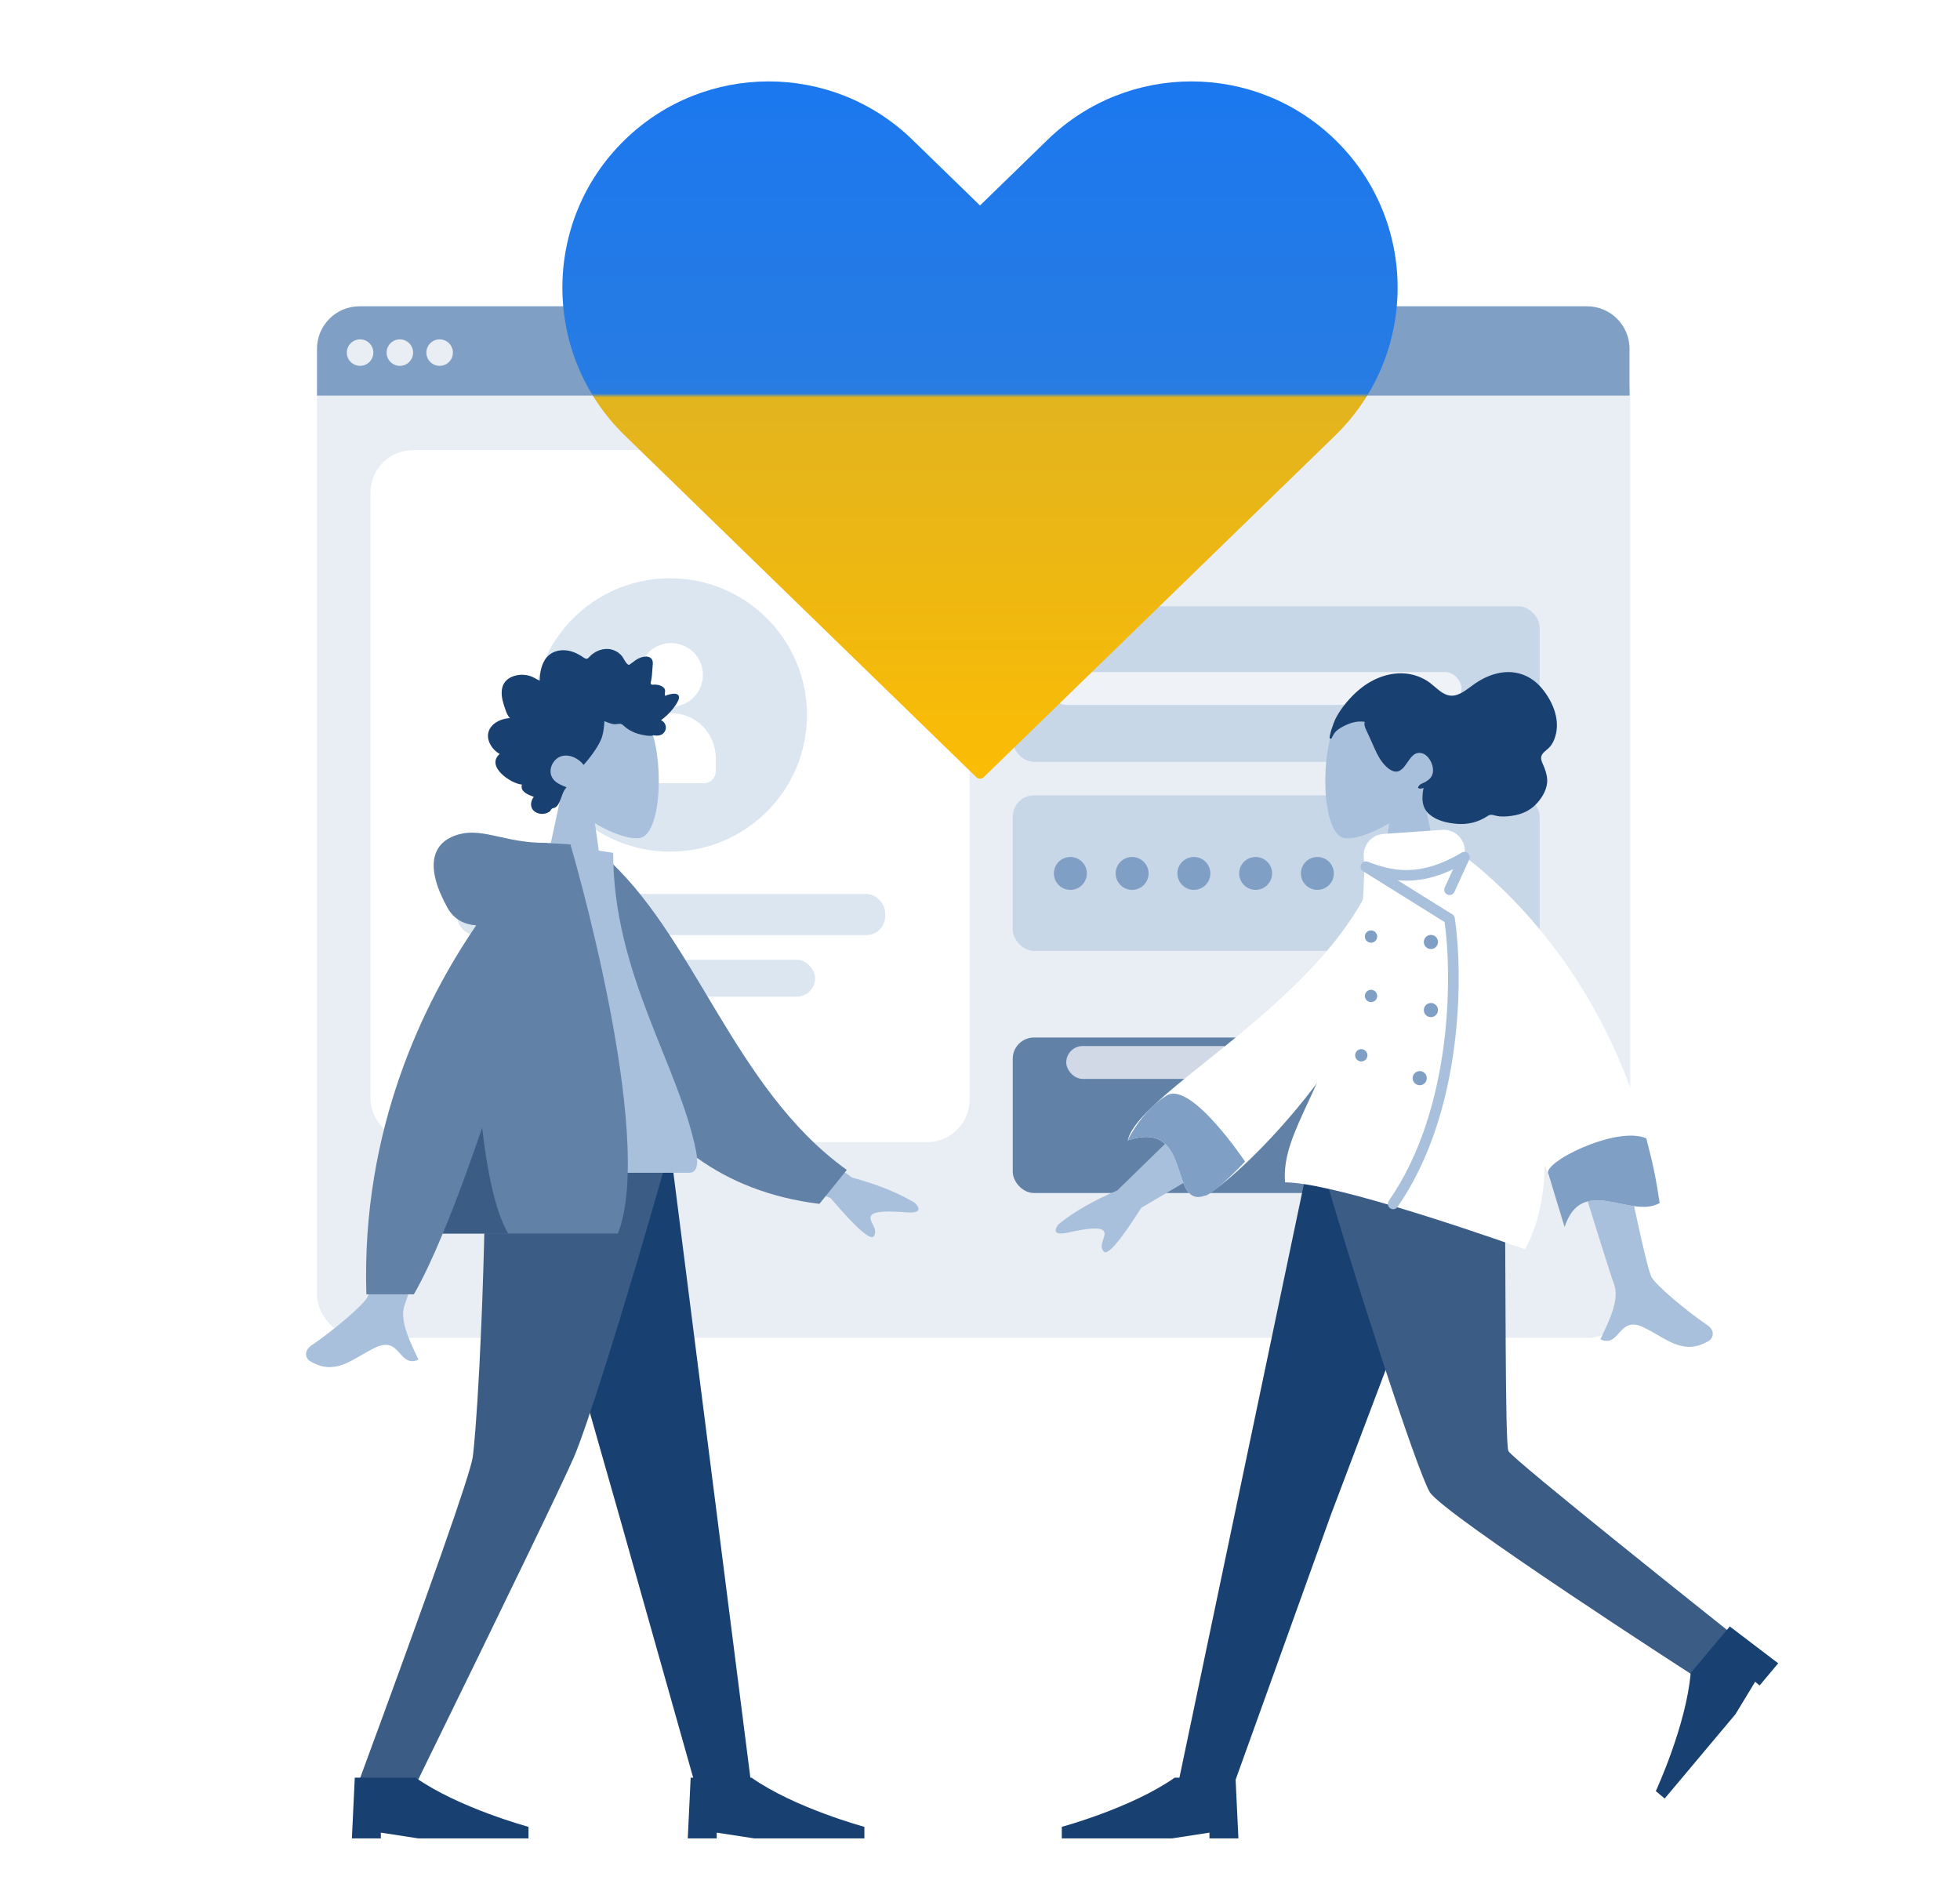 <svg width="369" height="354" viewBox="0 0 369 354" fill="none" xmlns="http://www.w3.org/2000/svg">
<rect x="59.68" y="66.175" width="247.24" height="185.693" rx="8" fill="#E9EEF4"/>
<path d="M59.68 65.664C59.68 61.246 63.261 57.664 67.68 57.664H298.782C303.2 57.664 306.782 61.246 306.782 65.664V74.483H59.68V65.664Z" fill="#7F9FC5"/>
<path fill-rule="evenodd" clip-rule="evenodd" d="M67.791 68.877C69.169 68.877 70.287 67.761 70.287 66.385C70.287 65.009 69.169 63.894 67.791 63.894C66.412 63.894 65.295 65.009 65.295 66.385C65.295 67.761 66.412 68.877 67.791 68.877Z" fill="#E9EEF4"/>
<path fill-rule="evenodd" clip-rule="evenodd" d="M75.279 68.877C76.658 68.877 77.775 67.761 77.775 66.385C77.775 65.009 76.658 63.894 75.279 63.894C73.901 63.894 72.783 65.009 72.783 66.385C72.783 67.761 73.901 68.877 75.279 68.877Z" fill="#E9EEF4"/>
<path fill-rule="evenodd" clip-rule="evenodd" d="M82.767 68.877C84.146 68.877 85.263 67.761 85.263 66.385C85.263 65.009 84.146 63.894 82.767 63.894C81.389 63.894 80.272 65.009 80.272 66.385C80.272 67.761 81.389 68.877 82.767 68.877Z" fill="#E9EEF4"/>
<rect opacity="0.5" x="190.664" y="149.737" width="99.206" height="29.278" rx="4" fill="#A8C0DC"/>
<ellipse cx="201.514" cy="164.438" rx="3.1" ry="3.095" fill="#7F9FC5"/>
<ellipse cx="213.139" cy="164.438" rx="3.1" ry="3.095" fill="#7F9FC5"/>
<ellipse cx="224.766" cy="164.438" rx="3.1" ry="3.095" fill="#7F9FC5"/>
<ellipse cx="236.391" cy="164.438" rx="3.1" ry="3.095" fill="#7F9FC5"/>
<ellipse cx="248.018" cy="164.438" rx="3.1" ry="3.095" fill="#7F9FC5"/>
<rect opacity="0.5" x="190.664" y="114.146" width="99.206" height="29.278" rx="4" fill="#A8C0DC"/>
<g filter="url(#filter0_d_10875_71329)">
<rect x="190.664" y="185.329" width="99.206" height="29.278" rx="4" fill="#6181A7"/>
</g>
<rect x="69.756" y="84.745" width="112.78" height="130.28" rx="8" fill="white"/>
<path opacity="0.4" fill-rule="evenodd" clip-rule="evenodd" d="M126.146 160.338C140.383 160.338 151.924 148.817 151.924 134.604C151.924 120.391 140.383 108.87 126.146 108.87C111.909 108.87 100.367 120.391 100.367 134.604C100.367 148.817 111.909 160.338 126.146 160.338Z" fill="#A8C0DC"/>
<path d="M117.924 142.658C117.924 138.021 121.689 134.263 126.333 134.263C130.977 134.263 134.742 138.021 134.742 142.658V145.256C134.742 146.47 133.756 147.455 132.54 147.455H120.126C118.91 147.455 117.924 146.47 117.924 145.256V142.658Z" fill="white"/>
<path d="M120.326 127.067C120.326 123.755 123.015 121.071 126.333 121.071C129.65 121.071 132.339 123.755 132.339 127.067C132.339 130.379 129.65 133.064 126.333 133.064C123.015 133.064 120.326 130.379 120.326 127.067Z" fill="white"/>
<rect opacity="0.4" x="86.031" y="168.307" width="80.605" height="7.737" rx="3.5" fill="#A8C0DC"/>
<rect opacity="0.4" x="98.432" y="180.687" width="55.028" height="6.964" rx="3.482" fill="#A8C0DC"/>
<rect opacity="0.7" x="197.639" y="126.525" width="77.505" height="6.19" rx="3.095" fill="white"/>
<rect opacity="0.7" x="200.738" y="196.935" width="32.552" height="6.19" rx="3.095" fill="white"/>
<path d="M242.492 201.935C241.514 202.91 241.513 204.493 242.489 205.47C243.464 206.447 245.047 206.449 246.024 205.473L242.492 201.935ZM246.024 194.584C245.047 193.609 243.464 193.61 242.489 194.587C241.513 195.564 241.514 197.147 242.492 198.123L246.024 194.584ZM247.939 200.029L249.706 201.798L251.478 200.029L249.706 198.259L247.939 200.029ZM246.024 205.473L249.706 201.798L246.173 198.259L242.492 201.935L246.024 205.473ZM249.706 198.259L246.024 194.584L242.492 198.123L246.173 201.798L249.706 198.259Z" fill="white"/>
<path fill-rule="evenodd" clip-rule="evenodd" d="M112.002 154.999C115.532 157.125 119 158.153 120.628 157.734C124.711 156.682 125.086 141.753 121.927 135.868C118.768 129.983 102.529 127.418 101.711 139.078C101.427 143.125 103.127 146.737 105.639 149.684L101.135 170.667H114.218L112.002 154.999Z" fill="#A8C0DC"/>
<path d="M95.155 133.614C95.354 134.181 95.585 134.778 96.007 135.197C94.613 135.27 92.914 135.889 92.183 137.273C91.234 139.071 92.592 141.11 94.069 141.945C91.377 144.32 96.246 147.571 98.252 147.705C97.884 149.146 99.57 149.642 100.496 150.027C99.914 150.75 99.733 151.877 100.429 152.589C101.199 153.377 102.556 153.423 103.424 152.82C103.642 152.668 103.682 152.472 103.853 152.296C103.99 152.154 104.195 152.149 104.369 152.09C104.841 151.933 105.137 151.421 105.347 150.968C105.775 150.05 105.946 148.96 106.657 148.222C105.746 147.827 104.652 147.471 104.047 146.551C103.003 144.965 104.152 142.76 105.784 142.343C107.261 141.965 108.927 142.775 109.87 144.004C110.675 143.151 112.869 140.456 113.4 138.532C113.629 137.702 113.744 136.685 113.785 135.777C114.457 136.013 115.11 136.366 115.835 136.348C116.108 136.341 116.377 136.266 116.651 136.263C116.964 136.26 117.156 136.385 117.388 136.601C118.294 137.446 119.403 138.001 120.574 138.267C121.231 138.416 121.991 138.578 122.663 138.532C122.765 138.525 122.844 138.462 122.918 138.446C123.056 138.416 123.307 138.483 123.481 138.491C123.958 138.512 124.466 138.437 124.844 138.096C125.699 137.324 125.441 136.029 124.453 135.59C125.296 134.961 126.08 134.227 126.737 133.375C127.052 132.967 127.36 132.538 127.594 132.07C127.728 131.803 127.904 131.445 127.827 131.128C127.595 130.177 125.755 130.758 125.225 131.019C125.193 130.771 125.146 130.64 125.187 130.394C125.222 130.189 125.242 129.984 125.168 129.785C125.048 129.46 124.751 129.268 124.467 129.137C124.102 128.968 123.705 128.899 123.31 128.883C123.109 128.874 122.641 129.009 122.539 128.772C122.458 128.582 122.572 128.23 122.609 128.04C122.677 127.685 122.717 127.336 122.748 126.974C122.79 126.498 122.824 126.021 122.858 125.544C122.882 125.196 122.94 124.827 122.865 124.483C122.664 123.565 121.695 123.527 120.994 123.689C120.515 123.8 120.068 124.011 119.654 124.294C119.36 124.495 119.083 124.724 118.792 124.931C118.599 125.069 118.449 125.255 118.236 125.114C117.736 124.783 117.477 124.028 117.114 123.553C116.707 123.019 116.124 122.632 115.524 122.404C114.222 121.909 112.747 122.248 111.623 123.074C111.369 123.261 111.129 123.471 110.916 123.711L110.907 123.72C110.73 123.919 110.591 124.075 110.315 124.01C110.064 123.952 109.842 123.777 109.628 123.633C109.373 123.46 109.106 123.307 108.836 123.162C107.76 122.58 106.573 122.299 105.371 122.464C104.2 122.625 103.171 123.234 102.526 124.319C101.856 125.447 101.63 126.829 101.607 128.149C101.01 127.899 100.48 127.496 99.864 127.294C99.244 127.09 98.579 126.999 97.932 127.049C96.96 127.123 95.908 127.466 95.207 128.229C94.332 129.181 94.334 130.59 94.609 131.815C94.747 132.429 94.948 133.024 95.155 133.614Z" fill="#184070"/>
<path fill-rule="evenodd" clip-rule="evenodd" d="M96.775 215.892L116.539 285.214L130.958 336.309H141.475L126.152 215.892H96.775Z" fill="#184070"/>
<path fill-rule="evenodd" clip-rule="evenodd" d="M91.49 215.892C91.033 251.621 89.474 271.109 88.994 274.356C88.514 277.602 81.257 298.253 67.223 336.309H78.118C95.984 299.801 105.958 279.15 108.039 274.356C110.12 269.562 116.541 250.074 126.212 215.892H91.49Z" fill="#3A5C85"/>
<path fill-rule="evenodd" clip-rule="evenodd" d="M66.248 346.117L66.793 334.674L78.241 334.674C86.383 340.396 99.5 343.937 99.5 343.937V346.117H78.786L71.699 345.027V346.117H66.248Z" fill="#184070"/>
<path fill-rule="evenodd" clip-rule="evenodd" d="M129.482 346.117L130.028 334.674L141.475 334.674C149.617 340.396 162.735 343.937 162.735 343.937V346.117H142.02L134.934 345.027V346.117H129.482Z" fill="#184070"/>
<path fill-rule="evenodd" clip-rule="evenodd" d="M160.379 221.686L142.991 208.923L139.147 218.421L156.366 225.558C161.235 231.276 163.959 233.66 164.535 232.709C165.021 231.908 164.641 231.157 164.291 230.466C164.019 229.928 163.764 229.425 163.951 228.962C164.379 227.906 167.65 228.017 170.75 228.255C173.85 228.493 172.947 227.115 172.199 226.434C169.035 224.541 165.095 222.958 160.379 221.686ZM69.191 244.175C70.788 240.936 76.228 209.364 76.228 209.364L87.62 209.409C87.62 209.409 77.069 243.453 76.228 245.536C75.136 248.242 76.992 252.173 78.25 254.839C78.444 255.252 78.625 255.634 78.778 255.976C77.032 256.757 76.193 255.813 75.309 254.818C74.31 253.694 73.254 252.505 70.766 253.662C69.805 254.109 68.896 254.637 68.007 255.153C64.938 256.937 62.119 258.575 58.284 256.209C57.676 255.834 57.009 254.422 58.619 253.319C62.63 250.57 68.41 245.759 69.191 244.175Z" fill="#A8C0DC"/>
<path fill-rule="evenodd" clip-rule="evenodd" d="M108.601 161.585L113.315 160.777C130.804 175.878 137.987 204.89 159.425 220.259L154.265 226.652C117.075 222.049 107.857 186.662 108.601 161.585Z" fill="#6181A7"/>
<path fill-rule="evenodd" clip-rule="evenodd" d="M88.053 220.795C88.053 220.795 116.403 220.795 129.76 220.795C131.666 220.795 131.307 218.045 131.032 216.657C127.852 200.637 115.44 183.369 115.44 160.565L103.41 158.68C93.459 174.676 90.018 194.371 88.053 220.795Z" fill="#A8C0DC"/>
<path fill-rule="evenodd" clip-rule="evenodd" d="M83.363 232.238C81.488 236.738 79.65 240.664 77.918 243.68H68.973C68.011 212.578 79.791 188.646 89.65 174.216C87.461 174.059 85.486 173.144 84.237 170.891C79.839 162.96 81.427 158.594 86.127 157.159C88.711 156.37 91.141 156.908 94.05 157.553C96.43 158.081 99.132 158.68 102.5 158.68C102.501 158.68 102.502 158.68 102.503 158.68C102.83 158.68 103.127 158.702 103.397 158.744L107.389 158.971C107.389 158.971 123.597 213.879 116.329 232.238H83.363Z" fill="#6181A7"/>
<path fill-rule="evenodd" clip-rule="evenodd" d="M83.363 232.238C85.823 226.334 88.345 219.442 90.772 212.325C91.675 220.163 93.18 228.035 95.685 232.238H83.363Z" fill="#3A5C85"/>
<path fill-rule="evenodd" clip-rule="evenodd" d="M261.533 154.999C258.003 157.125 254.535 158.153 252.907 157.734C248.824 156.682 248.449 141.753 251.608 135.868C254.767 129.983 271.006 127.418 271.824 139.078C272.108 143.125 270.408 146.737 267.896 149.684L272.4 170.667H259.318L261.533 154.999Z" fill="#A8C0DC"/>
<path fill-rule="evenodd" clip-rule="evenodd" d="M250.371 138.511C250.501 137.748 250.817 136.901 251.073 136.179C251.403 135.248 251.901 134.41 252.45 133.619C253.483 132.13 254.722 130.786 256.09 129.671C258.59 127.633 261.771 126.458 264.899 126.839C266.479 127.032 268.012 127.634 269.318 128.637C270.497 129.542 271.631 130.876 273.158 130.972C274.819 131.076 276.342 129.61 277.675 128.705C279.177 127.684 280.775 126.941 282.531 126.651C285.472 126.167 288.235 127.161 290.263 129.573C292.42 132.14 293.988 135.904 292.571 139.305C292.308 139.938 291.969 140.471 291.483 140.912C291.037 141.318 290.356 141.749 290.175 142.396C289.983 143.084 290.557 143.971 290.779 144.592C291.098 145.482 291.36 146.415 291.267 147.382C291.114 148.97 290.116 150.486 289.062 151.529C287.989 152.591 286.669 153.2 285.259 153.481C284.317 153.668 283.355 153.772 282.398 153.701C281.923 153.666 281.504 153.534 281.044 153.43C280.596 153.328 280.346 153.446 279.966 153.692C278.202 154.832 276.305 155.273 274.269 155.103C272.549 154.96 270.568 154.544 269.166 153.366C267.608 152.059 267.639 150.256 268.006 148.329C267.618 148.521 266.543 148.641 267.185 147.874C267.44 147.57 267.92 147.447 268.246 147.268C268.626 147.06 269.012 146.791 269.307 146.452C270.498 145.083 269.295 142.295 267.798 141.836C265.574 141.154 265.076 144.298 263.488 145.111C262.575 145.579 261.62 144.94 260.936 144.287C260.019 143.413 259.395 142.255 258.856 141.076C258.412 140.105 257.998 139.121 257.546 138.155C257.334 137.704 256.603 136.429 256.97 135.919C255.377 135.601 253.602 136.263 252.23 137.131C251.663 137.49 251.231 137.885 250.928 138.519C250.863 138.654 250.722 139.058 250.545 139.074C250.215 139.105 250.339 138.702 250.371 138.511" fill="#184070"/>
<path fill-rule="evenodd" clip-rule="evenodd" d="M276.76 215.892L250.55 285.214L232.178 336.309H221.703L246.956 215.892L276.76 215.892Z" fill="#184070"/>
<path fill-rule="evenodd" clip-rule="evenodd" d="M283.238 215.892C283.523 239.678 283.317 271.702 283.981 273.184C284.644 274.667 325.275 306.971 325.275 306.971L319.876 316.149C319.876 316.149 271.638 285.055 269.171 280.912C266.705 276.769 254.315 238.647 247.869 215.892H283.238Z" fill="#3A5C85"/>
<path fill-rule="evenodd" clip-rule="evenodd" d="M334.775 313.147L325.655 306.209L318.297 314.975C317.448 324.887 311.731 337.207 311.731 337.207L313.401 338.608L326.716 322.747L330.436 316.621L331.271 317.321L334.775 313.147Z" fill="#184070"/>
<path fill-rule="evenodd" clip-rule="evenodd" d="M233.15 346.117L232.605 334.674L221.158 334.674C213.016 340.396 199.898 343.937 199.898 343.937V346.117H220.613L227.699 345.027V346.117H233.15Z" fill="#184070"/>
<path fill-rule="evenodd" clip-rule="evenodd" d="M310.885 240.361C309.288 237.121 301.307 195.431 301.307 195.431L289.37 195.476C289.37 195.476 303.007 239.638 303.848 241.722C304.94 244.427 303.085 248.359 301.826 251.025C301.632 251.437 301.451 251.82 301.299 252.162C303.044 252.943 303.883 251.999 304.767 251.004C305.766 249.88 306.822 248.691 309.31 249.848C310.271 250.295 311.18 250.823 312.069 251.339C315.138 253.122 317.957 254.76 321.792 252.395C322.401 252.02 323.067 250.608 321.457 249.505C317.446 246.756 311.666 241.944 310.885 240.361ZM210.353 224.116L225.795 209.059L230.924 217.929L214.866 227.392C210.84 233.732 208.475 236.471 207.772 235.61C207.179 234.884 207.451 234.088 207.701 233.355C207.896 232.784 208.078 232.251 207.828 231.819C207.258 230.832 204.034 231.397 200.997 232.064C197.961 232.731 198.664 231.24 199.309 230.462C202.179 228.147 205.86 226.032 210.353 224.116Z" fill="#A8C0DC"/>
<path fill-rule="evenodd" clip-rule="evenodd" d="M264.934 161.585L260.22 160.777C252.795 187.014 214.643 204.898 212.301 214.706C224.589 210.563 220.001 227.396 226.696 225.155C231.32 223.606 264.934 192.652 264.934 161.585Z" fill="white"/>
<path d="M226.697 225.154C220.002 227.396 224.59 210.562 212.302 214.705C213.232 212.767 216.012 208.355 219.695 206.218C224.299 203.546 234.397 218.687 234.397 218.687C232.418 220.801 228.106 225.055 226.697 225.154Z" fill="#7F9FC5"/>
<path fill-rule="evenodd" clip-rule="evenodd" d="M271.503 156.234C273.706 156.08 275.618 157.742 275.772 159.945L275.868 161.321C284.739 168.145 306.726 188.535 312.455 226.493C310.359 227.7 307.703 227.152 305.043 226.602C300.816 225.729 296.578 224.854 294.558 231.021C293.676 227.796 292.385 223.767 290.842 219.286C290.697 225.221 289.571 230.679 287.118 235.201C272.475 230.045 249.773 222.603 241.934 222.603C241.522 217.714 243.637 213.167 246.396 207.238C250.698 197.989 256.567 185.374 256.849 162.845L256.739 161.276C256.585 159.072 258.247 157.161 260.45 157.007L271.503 156.234Z" fill="white"/>
<path d="M294.558 231.021C297.848 220.973 307.028 229.619 312.455 226.493C311.746 221.637 311.144 218.933 309.935 214.31C304.268 211.853 290.023 218.999 291.53 221.093L294.558 231.021Z" fill="#7F9FC5"/>
<path d="M262.291 226.652C274.512 209.007 274.455 183.531 272.899 172.998L257.146 163.171C261.647 164.858 267.179 166.451 275.703 161.377L272.899 167.505" stroke="#A8C0DC" stroke-width="2" stroke-linecap="round" stroke-linejoin="round"/>
<ellipse rx="1.331" ry="1.331" transform="matrix(-1 0 0 1 269.39 177.343)" fill="#7F9FC5"/>
<ellipse rx="1.331" ry="1.331" transform="matrix(-1 0 0 1 269.39 190.164)" fill="#7F9FC5"/>
<ellipse rx="1.331" ry="1.331" transform="matrix(-1 0 0 1 267.286 202.984)" fill="#7F9FC5"/>
<ellipse rx="1.16" ry="1.16" transform="matrix(-1 0 0 1 258.117 176.325)" fill="#7F9FC5"/>
<ellipse rx="1.16" ry="1.16" transform="matrix(-1 0 0 1 258.117 187.503)" fill="#7F9FC5"/>
<ellipse rx="1.16" ry="1.16" transform="matrix(-1 0 0 1 256.283 198.68)" fill="#7F9FC5"/>
<path d="M197.223 26.315L184.5 38.684L171.777 26.315C156.705 11.663 132.711 11.663 117.64 26.315C101.955 41.563 101.955 66.752 117.64 82.001L183.803 146.322C184.191 146.7 184.809 146.7 185.197 146.322L251.36 82.001C267.045 66.752 267.045 41.563 251.36 26.315C236.289 11.663 212.295 11.663 197.223 26.315Z" fill="url(#paint0_linear_10875_71329)"/>
<defs>
<filter id="filter0_d_10875_71329" x="155.664" y="160.329" width="169.205" height="99.278" filterUnits="userSpaceOnUse" color-interpolation-filters="sRGB">
<feFlood flood-opacity="0" result="BackgroundImageFix"/>
<feColorMatrix in="SourceAlpha" type="matrix" values="0 0 0 0 0 0 0 0 0 0 0 0 0 0 0 0 0 0 127 0" result="hardAlpha"/>
<feOffset dy="10"/>
<feGaussianBlur stdDeviation="17.5"/>
<feColorMatrix type="matrix" values="0 0 0 0 0.094 0 0 0 0 0.251 0 0 0 0 0.439 0 0 0 0.3 0"/>
<feBlend mode="normal" in2="BackgroundImageFix" result="effect1_dropShadow_10875_71329"/>
<feBlend mode="normal" in="SourceGraphic" in2="effect1_dropShadow_10875_71329" result="shape"/>
</filter>
<linearGradient id="paint0_linear_10875_71329" x1="184.5" y1="0" x2="184.5" y2="147" gradientUnits="userSpaceOnUse">
<stop stop-color="#1877F2"/>
<stop offset="0.504" stop-color="#287CE2"/>
<stop offset="0.509" stop-color="#E2B41E"/>
<stop offset="1" stop-color="#FBBC04"/>
</linearGradient>
</defs>
</svg>
